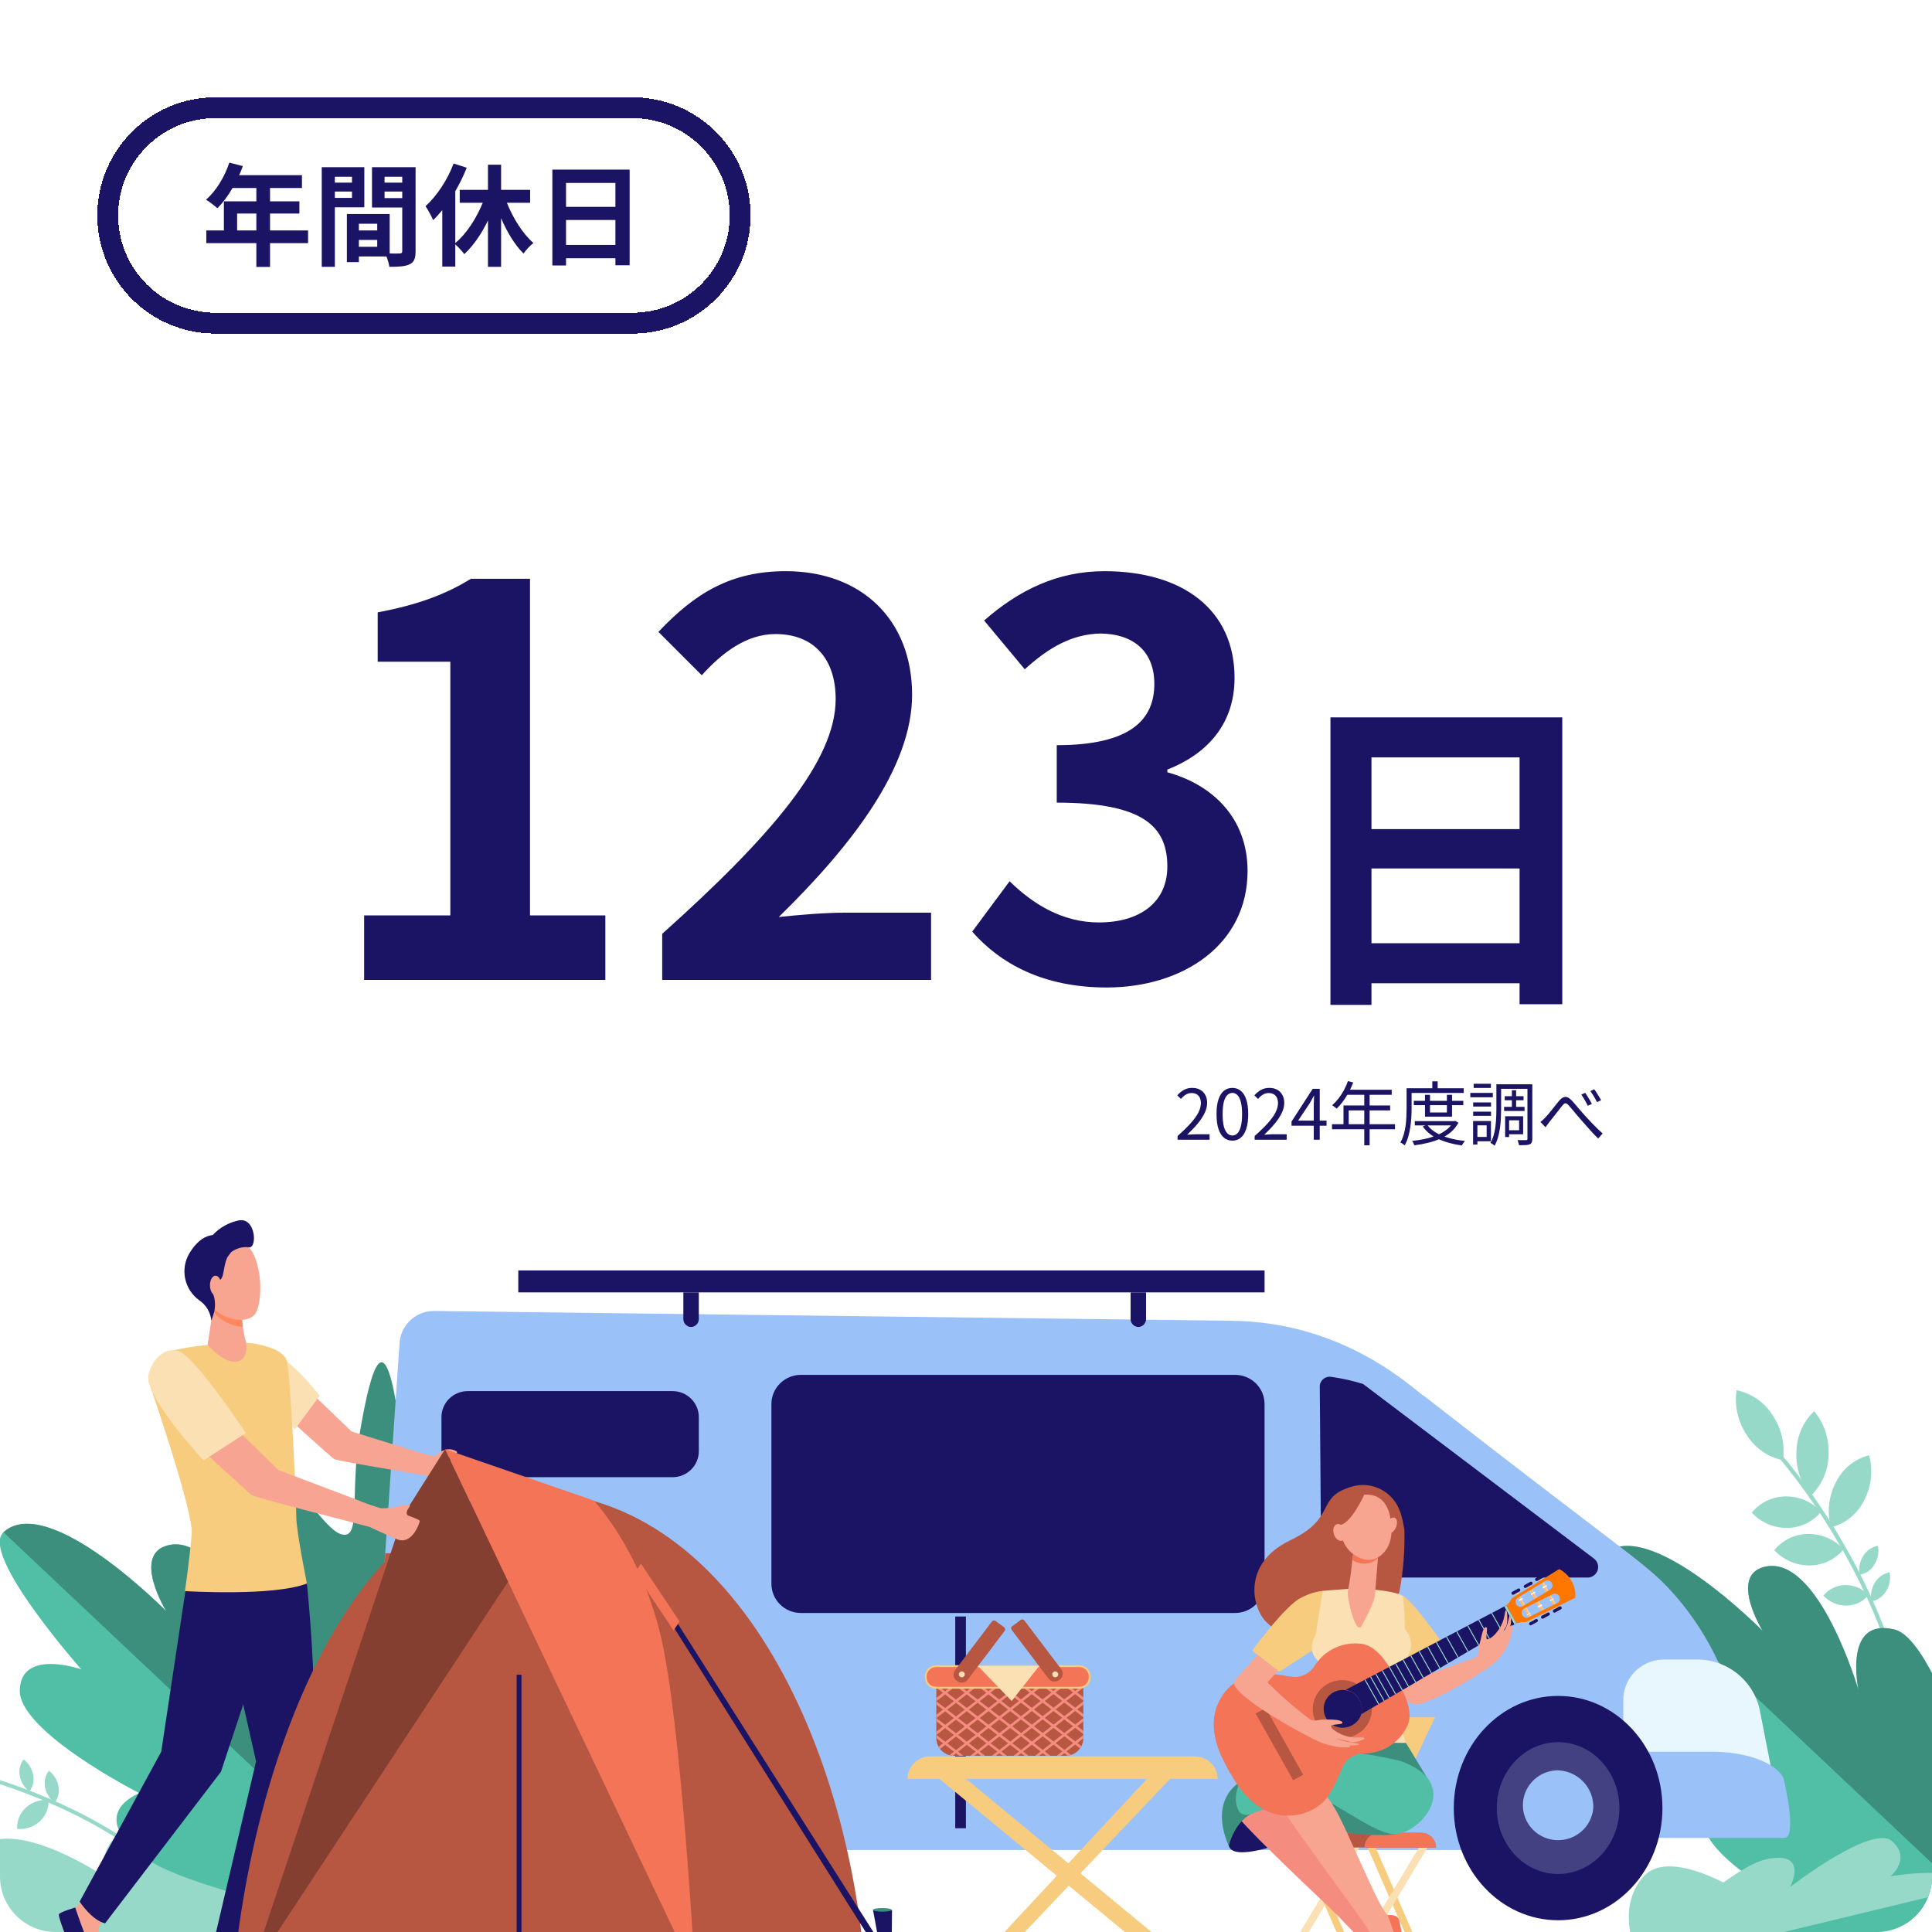 <svg width="278" height="278" viewBox="0 0 278 278" fill="none" xmlns="http://www.w3.org/2000/svg">
<g clip-path="url(#clip0_2039_1412)">
<path d="M0 8C0 3.582 3.582 0 8 0H270C274.418 0 278 3.582 278 8V270C278 274.418 274.418 278 270 278H8C3.582 278 0 274.418 0 270V8Z" fill="white"/>
<g filter="url(#filter0_d_2039_1412)">
<path d="M16 30C16 22.268 22.268 16 30 16H90C97.732 16 104 22.268 104 30V30C104 37.732 97.732 44 90 44H30C22.268 44 16 37.732 16 30V30Z" fill="white" shape-rendering="crispEdges"/>
<path d="M90 14.5H30C21.44 14.5 14.5 21.44 14.5 30C14.5 38.56 21.44 45.5 30 45.5H90C98.56 45.5 105.5 38.56 105.5 30C105.5 21.44 98.56 14.5 90 14.5Z" stroke="#1B1464" stroke-width="3" shape-rendering="crispEdges"/>
<path d="M33.12 32.16H35.888V29.728H33.12V32.16ZM43.328 32.16V33.984H37.856V37.408H35.888V33.984H28.688V32.16H31.216V27.968H35.888V26.048H32.464C31.808 27.184 31.04 28.208 30.288 28.96C29.92 28.64 29.104 28 28.64 27.728C30.08 26.512 31.312 24.464 32 22.4L33.936 22.896C33.792 23.344 33.616 23.776 33.408 24.208H42.448V26.048H37.856V27.968H42.08V29.728H37.856V32.16H43.328ZM49.648 24.432H47.184V25.28H49.648V24.432ZM47.184 27.472H49.648V26.56H47.184V27.472ZM51.424 28.832H47.184V37.392H45.296V23.056H51.424V28.832ZM54.336 27.504H56.88V26.56H54.336V27.504ZM56.88 24.432H54.336V25.28H56.88V24.432ZM50.64 34.512H53.28V33.52H50.64V34.512ZM53.28 31.2H50.64V32.16H53.28V31.2ZM58.8 23.056V35.136C58.8 36.16 58.592 36.72 57.952 37.024C57.328 37.344 56.4 37.392 55.024 37.392C54.976 36.992 54.8 36.4 54.608 35.904H50.64V36.72H48.912V29.792H55.072V35.472C55.696 35.488 56.288 35.488 56.496 35.472C56.784 35.472 56.88 35.376 56.88 35.12V28.864H52.528V23.056H58.8ZM75.28 28.176H71.936C72.848 30.448 74.24 32.656 75.76 33.968C75.296 34.304 74.656 34.992 74.336 35.488C73.088 34.256 71.968 32.416 71.104 30.4V37.392H69.216V30.72C68.288 32.656 67.104 34.368 65.808 35.568C65.504 35.152 64.944 34.544 64.512 34.16V37.36H62.64V29.232C62.208 29.76 61.776 30.256 61.328 30.672C61.136 30.208 60.56 29.136 60.224 28.672C61.84 27.216 63.376 24.912 64.272 22.528L66.16 23.136C65.712 24.256 65.152 25.424 64.512 26.512V33.968C66.096 32.672 67.536 30.448 68.464 28.176H65.152V26.32H69.216V22.704H71.104V26.32H75.28V28.176ZM80.448 34.24H87.552V30.656H80.448V34.24ZM87.552 25.328H80.448V28.768H87.552V25.328ZM78.48 23.408H89.6V37.168H87.552V36.16H80.448V37.2H78.48V23.408Z" fill="#1B1464"/>
</g>
<g clip-path="url(#clip1_2039_1412)">
<rect width="278" height="218" transform="translate(0 60)" fill="white"/>
<path d="M52.396 141V131.718H64.798V95.214H54.346V88.116C60.118 87.024 64.096 85.542 67.762 83.28H76.264V131.718H87.106V141H52.396ZM95.286 141V134.37C110.964 120.33 120.246 109.488 120.246 100.596C120.246 94.746 117.048 91.236 111.588 91.236C107.376 91.236 103.866 93.966 100.98 97.164L94.74 90.924C100.044 85.308 105.192 82.188 113.07 82.188C123.99 82.188 131.244 89.208 131.244 99.972C131.244 110.424 122.586 121.656 112.056 131.952C114.942 131.64 118.764 131.328 121.416 131.328H133.974V141H95.286ZM159.235 142.092C150.109 142.092 143.947 138.66 139.891 134.058L145.273 126.804C148.705 130.158 152.917 132.732 158.143 132.732C163.993 132.732 167.971 129.846 167.971 124.698C167.971 119.004 164.617 115.494 152.059 115.494V107.226C162.667 107.226 166.099 103.56 166.099 98.412C166.099 93.888 163.291 91.236 158.377 91.158C154.243 91.236 150.889 93.186 147.457 96.306L141.607 89.286C146.599 84.918 152.137 82.188 158.923 82.188C170.077 82.188 177.643 87.648 177.643 97.554C177.643 103.794 174.133 108.318 167.971 110.736V111.126C174.523 112.92 179.515 117.756 179.515 125.322C179.515 135.93 170.233 142.092 159.235 142.092Z" fill="#1B1464"/>
<path d="M197.344 135.72H218.656V124.968H197.344V135.72ZM218.656 108.984H197.344V119.304H218.656V108.984ZM191.44 103.224H224.8V144.504H218.656V141.48H197.344V144.6H191.44V103.224Z" fill="#1B1464"/>
<path d="M169.44 164V163.46C170.207 162.787 170.837 162.173 171.33 161.62C171.83 161.067 172.2 160.553 172.44 160.08C172.68 159.6 172.8 159.15 172.8 158.73C172.8 158.45 172.75 158.2 172.65 157.98C172.557 157.76 172.41 157.59 172.21 157.47C172.01 157.343 171.757 157.28 171.45 157.28C171.15 157.28 170.87 157.36 170.61 157.52C170.357 157.68 170.13 157.883 169.93 158.13L169.4 157.61C169.693 157.283 170.01 157.023 170.35 156.83C170.69 156.637 171.093 156.54 171.56 156.54C172 156.54 172.377 156.63 172.69 156.81C173.01 156.983 173.257 157.233 173.43 157.56C173.61 157.88 173.7 158.257 173.7 158.69C173.7 159.177 173.577 159.67 173.33 160.17C173.09 160.67 172.753 161.18 172.32 161.7C171.893 162.213 171.393 162.74 170.82 163.28C171.013 163.267 171.213 163.253 171.42 163.24C171.633 163.22 171.833 163.21 172.02 163.21H174.05V164H169.44ZM177.327 164.13C176.867 164.13 176.464 163.99 176.117 163.71C175.777 163.43 175.514 163.007 175.327 162.44C175.14 161.873 175.047 161.163 175.047 160.31C175.047 159.457 175.14 158.753 175.327 158.2C175.514 157.64 175.777 157.223 176.117 156.95C176.464 156.677 176.867 156.54 177.327 156.54C177.794 156.54 178.197 156.68 178.537 156.96C178.877 157.233 179.14 157.647 179.327 158.2C179.514 158.753 179.607 159.457 179.607 160.31C179.607 161.163 179.514 161.873 179.327 162.44C179.14 163.007 178.877 163.43 178.537 163.71C178.197 163.99 177.794 164.13 177.327 164.13ZM177.327 163.39C177.607 163.39 177.85 163.283 178.057 163.07C178.27 162.857 178.434 162.523 178.547 162.07C178.667 161.61 178.727 161.023 178.727 160.31C178.727 159.597 178.667 159.017 178.547 158.57C178.434 158.117 178.27 157.787 178.057 157.58C177.85 157.367 177.607 157.26 177.327 157.26C177.054 157.26 176.81 157.367 176.597 157.58C176.384 157.787 176.217 158.117 176.097 158.57C175.984 159.017 175.927 159.597 175.927 160.31C175.927 161.023 175.984 161.61 176.097 162.07C176.217 162.523 176.384 162.857 176.597 163.07C176.81 163.283 177.054 163.39 177.327 163.39ZM180.534 164V163.46C181.3 162.787 181.93 162.173 182.424 161.62C182.924 161.067 183.294 160.553 183.534 160.08C183.774 159.6 183.894 159.15 183.894 158.73C183.894 158.45 183.844 158.2 183.744 157.98C183.65 157.76 183.504 157.59 183.304 157.47C183.104 157.343 182.85 157.28 182.544 157.28C182.244 157.28 181.964 157.36 181.704 157.52C181.45 157.68 181.224 157.883 181.024 158.13L180.494 157.61C180.787 157.283 181.104 157.023 181.444 156.83C181.784 156.637 182.187 156.54 182.654 156.54C183.094 156.54 183.47 156.63 183.784 156.81C184.104 156.983 184.35 157.233 184.524 157.56C184.704 157.88 184.794 158.257 184.794 158.69C184.794 159.177 184.67 159.67 184.424 160.17C184.184 160.67 183.847 161.18 183.414 161.7C182.987 162.213 182.487 162.74 181.914 163.28C182.107 163.267 182.307 163.253 182.514 163.24C182.727 163.22 182.927 163.21 183.114 163.21H185.144V164H180.534ZM189.041 164V159C189.041 158.82 189.047 158.6 189.061 158.34C189.074 158.08 189.084 157.857 189.091 157.67H189.051C188.957 157.843 188.861 158.023 188.761 158.21C188.667 158.39 188.567 158.57 188.461 158.75L186.791 161.25H190.881V161.98H185.841V161.38L188.891 156.67H189.901V164H189.041ZM193.958 155.56L194.718 155.76C194.531 156.247 194.311 156.723 194.058 157.19C193.811 157.65 193.541 158.08 193.248 158.48C192.954 158.873 192.651 159.22 192.338 159.52C192.291 159.48 192.228 159.43 192.148 159.37C192.074 159.303 191.994 159.24 191.908 159.18C191.828 159.12 191.754 159.073 191.688 159.04C192.008 158.76 192.308 158.44 192.588 158.08C192.874 157.713 193.134 157.317 193.368 156.89C193.601 156.457 193.798 156.013 193.958 155.56ZM193.808 156.81H200.258V157.53H193.438L193.808 156.81ZM193.318 159.07H200.028V159.78H194.068V162.14H193.318V159.07ZM191.668 161.77H200.728V162.49H191.668V161.77ZM196.308 157.19H197.078V164.8H196.308V157.19ZM203.438 158.4H210.558V159.02H203.438V158.4ZM203.578 161.32H209.308V161.94H203.578V161.32ZM205.048 157.53H205.768V160.08H208.198V157.53H208.938V160.68H205.048V157.53ZM209.108 161.32H209.258L209.388 161.29L209.858 161.54C209.584 162.06 209.228 162.51 208.788 162.89C208.348 163.263 207.848 163.577 207.288 163.83C206.728 164.083 206.128 164.287 205.488 164.44C204.848 164.6 204.188 164.72 203.508 164.8C203.488 164.713 203.444 164.607 203.378 164.48C203.318 164.353 203.254 164.25 203.188 164.17C203.821 164.103 204.441 164.007 205.048 163.88C205.654 163.747 206.221 163.57 206.748 163.35C207.281 163.13 207.751 162.863 208.158 162.55C208.564 162.237 208.881 161.863 209.108 161.43V161.32ZM205.358 161.84C205.678 162.287 206.108 162.67 206.648 162.99C207.194 163.31 207.821 163.567 208.528 163.76C209.234 163.953 209.991 164.09 210.798 164.17C210.751 164.223 210.698 164.29 210.638 164.37C210.584 164.45 210.531 164.527 210.478 164.6C210.431 164.68 210.391 164.753 210.358 164.82C209.538 164.713 208.768 164.543 208.048 164.31C207.328 164.083 206.681 163.787 206.108 163.42C205.541 163.047 205.078 162.603 204.718 162.09L205.358 161.84ZM206.098 155.6H206.868V156.97H206.098V155.6ZM202.768 156.59H210.618V157.27H202.768V156.59ZM202.398 156.59H203.118V159.48C203.118 159.867 203.104 160.29 203.078 160.75C203.058 161.21 203.011 161.68 202.938 162.16C202.871 162.64 202.771 163.107 202.638 163.56C202.511 164.013 202.338 164.43 202.118 164.81C202.078 164.77 202.018 164.72 201.938 164.66C201.864 164.607 201.788 164.553 201.708 164.5C201.634 164.453 201.564 164.42 201.498 164.4C201.704 164.04 201.868 163.653 201.988 163.24C202.108 162.82 202.198 162.39 202.258 161.95C202.318 161.51 202.354 161.08 202.368 160.66C202.388 160.233 202.398 159.84 202.398 159.48V156.59ZM216.518 157.73H219.228V158.32H216.518V157.73ZM216.428 159.27H219.368V159.86H216.428V159.27ZM217.548 156.87H218.158V159.62H217.548V156.87ZM215.698 156.02H220.068V156.67H215.698V156.02ZM216.888 160.62H219.168V163.21H216.888V162.63H218.588V161.2H216.888V160.62ZM216.578 160.62H217.148V163.61H216.578V160.62ZM219.788 156.02H220.488V163.85C220.488 164.07 220.461 164.243 220.408 164.37C220.354 164.497 220.254 164.593 220.108 164.66C219.974 164.72 219.781 164.757 219.528 164.77C219.274 164.783 218.961 164.79 218.588 164.79C218.574 164.73 218.554 164.653 218.528 164.56C218.508 164.473 218.481 164.383 218.448 164.29C218.421 164.197 218.391 164.117 218.358 164.05C218.631 164.057 218.884 164.06 219.118 164.06C219.351 164.06 219.508 164.06 219.588 164.06C219.668 164.053 219.721 164.037 219.748 164.01C219.774 163.983 219.788 163.93 219.788 163.85V156.02ZM215.318 156.02H215.998V159.61C215.998 160.003 215.988 160.427 215.968 160.88C215.948 161.333 215.904 161.797 215.838 162.27C215.778 162.737 215.684 163.193 215.558 163.64C215.431 164.087 215.264 164.493 215.058 164.86C215.018 164.82 214.961 164.77 214.888 164.71C214.814 164.657 214.738 164.607 214.658 164.56C214.584 164.513 214.521 164.477 214.468 164.45C214.734 163.983 214.924 163.47 215.038 162.91C215.158 162.35 215.234 161.783 215.268 161.21C215.301 160.63 215.318 160.097 215.318 159.61V156.02ZM211.978 158.63H214.548V159.22H211.978V158.63ZM212.048 155.95H214.528V156.55H212.048V155.95ZM211.978 159.96H214.548V160.56H211.978V159.96ZM211.568 157.26H214.808V157.89H211.568V157.26ZM212.328 161.31H214.538V164.22H212.328V163.6H213.918V161.93H212.328V161.31ZM211.968 161.31H212.588V164.69H211.968V161.31ZM221.658 161.44C221.784 161.347 221.901 161.25 222.008 161.15C222.121 161.043 222.244 160.92 222.378 160.78C222.511 160.647 222.658 160.483 222.818 160.29C222.984 160.09 223.154 159.88 223.328 159.66C223.508 159.433 223.684 159.21 223.858 158.99C224.031 158.77 224.191 158.573 224.338 158.4C224.631 158.053 224.914 157.867 225.188 157.84C225.468 157.807 225.774 157.957 226.108 158.29C226.308 158.497 226.521 158.737 226.748 159.01C226.974 159.277 227.204 159.547 227.438 159.82C227.678 160.093 227.901 160.347 228.108 160.58C228.261 160.747 228.434 160.933 228.628 161.14C228.821 161.347 229.028 161.563 229.248 161.79C229.468 162.01 229.691 162.233 229.918 162.46C230.151 162.687 230.381 162.9 230.608 163.1L229.968 163.82C229.714 163.58 229.451 163.313 229.178 163.02C228.904 162.72 228.634 162.42 228.368 162.12C228.101 161.82 227.854 161.54 227.628 161.28C227.408 161.033 227.181 160.773 226.948 160.5C226.721 160.22 226.501 159.957 226.288 159.71C226.081 159.457 225.901 159.247 225.748 159.08C225.608 158.92 225.484 158.82 225.378 158.78C225.278 158.74 225.181 158.75 225.088 158.81C225.001 158.863 224.901 158.963 224.788 159.11C224.668 159.257 224.531 159.43 224.378 159.63C224.224 159.823 224.064 160.027 223.898 160.24C223.731 160.453 223.568 160.663 223.408 160.87C223.248 161.07 223.104 161.247 222.978 161.4C222.878 161.533 222.774 161.673 222.668 161.82C222.561 161.967 222.468 162.093 222.388 162.2L221.658 161.44ZM228.108 157.25C228.194 157.37 228.294 157.527 228.408 157.72C228.528 157.907 228.648 158.103 228.768 158.31C228.888 158.51 228.984 158.69 229.058 158.85L228.468 159.11C228.388 158.937 228.294 158.753 228.188 158.56C228.088 158.367 227.981 158.18 227.868 158C227.754 157.813 227.644 157.647 227.538 157.5L228.108 157.25ZM229.398 156.74C229.491 156.853 229.598 157.007 229.718 157.2C229.838 157.387 229.958 157.58 230.078 157.78C230.204 157.973 230.304 158.15 230.378 158.31L229.808 158.59C229.714 158.41 229.614 158.227 229.508 158.04C229.401 157.853 229.291 157.67 229.178 157.49C229.064 157.31 228.951 157.147 228.838 157L229.398 156.74Z" fill="#1B1464"/>
<path d="M254.796 267.267C253.67 267.707 252.745 268.539 252.195 269.607C251.644 270.675 251.506 271.906 251.807 273.067C251.807 273.067 240.703 265.543 236.558 269.935C232.413 274.326 234.589 282.935 239.456 284.334C244.322 285.734 285.152 284.527 285.152 284.527L290.897 280.258C290.897 280.258 258.475 265.769 254.793 267.267" fill="#96D9C9"/>
<path d="M275.206 258.02L274.622 257.985C275.463 244.125 269.787 231.092 264.877 222.596C261.751 217.14 258.07 212.015 253.892 207.301L254.319 206.906C258.525 211.649 262.23 216.805 265.377 222.295C270.33 230.865 276.054 244.016 275.199 258.02" fill="#96D9C9"/>
<path d="M251.355 206.507C251.929 207.426 252.686 208.22 253.579 208.84C254.473 209.46 255.484 209.894 256.551 210.115C256.875 207.851 256.348 205.548 255.069 203.644C254.495 202.725 253.738 201.931 252.845 201.311C251.952 200.691 250.941 200.257 249.873 200.036C249.55 202.3 250.077 204.603 251.355 206.507Z" fill="#96D9C9"/>
<path d="M258.49 208.92C258.377 211.201 259.116 213.443 260.567 215.218C262.168 213.67 263.086 211.558 263.12 209.342C263.234 207.061 262.494 204.818 261.043 203.044C259.441 204.591 258.523 206.703 258.489 208.92" fill="#96D9C9"/>
<path d="M264.188 213.25C263.128 215.258 262.866 217.587 263.455 219.776C264.483 219.512 265.44 219.03 266.263 218.365C267.085 217.701 267.753 216.867 268.221 215.923C269.281 213.915 269.543 211.586 268.954 209.397C267.926 209.661 266.969 210.143 266.146 210.808C265.324 211.473 264.656 212.306 264.188 213.25Z" fill="#96D9C9"/>
<path d="M268.102 223.894C267.594 224.702 267.411 225.67 267.588 226.606C268.027 226.527 268.444 226.355 268.809 226.102C269.175 225.849 269.482 225.521 269.707 225.139C270.215 224.331 270.398 223.364 270.222 222.428C269.783 222.506 269.366 222.678 269 222.931C268.635 223.184 268.327 223.513 268.102 223.894Z" fill="#96D9C9"/>
<path d="M269.79 227.714C269.283 228.523 269.1 229.49 269.276 230.426C269.715 230.347 270.132 230.175 270.497 229.922C270.863 229.669 271.17 229.341 271.396 228.96C271.903 228.151 272.086 227.184 271.909 226.248C271.47 226.327 271.054 226.499 270.688 226.752C270.322 227.005 270.016 227.333 269.79 227.714Z" fill="#96D9C9"/>
<path d="M256.949 215.32C256.012 215.327 255.088 215.54 254.244 215.943C253.4 216.347 252.658 216.931 252.069 217.653C252.715 218.355 253.503 218.913 254.381 219.293C255.259 219.672 256.208 219.864 257.166 219.855C258.103 219.848 259.027 219.635 259.871 219.232C260.714 218.828 261.457 218.244 262.046 217.522C261.4 216.82 260.612 216.262 259.734 215.882C258.856 215.503 257.907 215.312 256.949 215.32Z" fill="#96D9C9"/>
<path d="M260.186 220.721C259.249 220.728 258.326 220.941 257.482 221.344C256.638 221.747 255.895 222.332 255.307 223.054C255.952 223.756 256.74 224.314 257.618 224.694C258.497 225.073 259.446 225.265 260.404 225.256C261.34 225.249 262.264 225.037 263.107 224.635C263.951 224.232 264.694 223.65 265.283 222.928C264.638 222.227 263.85 221.668 262.972 221.289C262.093 220.909 261.144 220.718 260.186 220.726" fill="#96D9C9"/>
<path d="M265.543 228.081C264.934 228.086 264.333 228.224 263.784 228.487C263.234 228.749 262.751 229.129 262.368 229.6C262.788 230.056 263.301 230.42 263.873 230.666C264.444 230.913 265.062 231.038 265.685 231.032C266.295 231.028 266.896 230.889 267.445 230.627C267.994 230.364 268.478 229.984 268.861 229.514C268.44 229.058 267.928 228.694 267.356 228.447C266.785 228.201 266.167 228.076 265.543 228.081Z" fill="#96D9C9"/>
<path d="M290.998 280.249C290.998 280.249 257.279 274.662 249.944 268.741C242.609 262.821 245.851 260.517 245.851 260.517C245.851 260.517 232.932 251.547 233.126 245.696C233.32 239.844 241.737 242.82 241.737 242.82C241.737 242.82 227.464 226.692 230.847 223.631C237.141 217.926 253.64 234.691 253.64 234.691C253.64 234.691 248.741 226.718 253.901 225.457C261.682 223.552 267.425 243.212 267.425 243.212C267.425 243.212 265.966 235.449 271.332 236.484C280.959 238.34 291 280.251 291 280.251" fill="#50BFA5"/>
<path d="M272.59 234.458C265.1 232.659 267.423 243.211 267.423 243.211C267.423 243.211 261.68 223.552 253.898 225.455C248.738 226.718 253.638 234.689 253.638 234.689C253.638 234.689 237.138 217.925 230.844 223.629L290.885 280.258C289.817 274.85 280.073 236.252 272.59 234.458Z" fill="#3C8F7C"/>
<path d="M55.569 251.237C55.569 251.237 76.571 215.137 69.899 210.55C63.813 206.368 61.447 217.08 58.435 219.845C55.423 222.611 58.764 212.365 57.024 202.052C55.283 191.739 53.573 195.788 51.855 205.677C50.194 215.239 52.184 221.864 48.93 220.712C45.675 219.559 37.113 204.109 32.197 206.236C26.17 208.844 44.485 227.953 41.47 227.23C38.455 226.506 32.868 214.759 30.334 218.39C27.801 222.021 40.05 233.365 38.555 234.656C36.124 236.747 25.452 221.546 22.22 224.549C18.92 227.617 38.235 239.525 35.773 242.005C34.359 243.432 18.015 229.193 15.818 230.982C10.807 235.062 49.029 265.26 49.029 265.26L55.569 251.237Z" fill="#3C8F7C"/>
<path d="M18.63 263.009C17.271 263.54 16.154 264.544 15.49 265.833C14.825 267.123 14.659 268.608 15.022 270.011C15.022 270.011 1.627 260.927 -3.391 266.228C-8.409 271.53 -5.768 281.923 0.107 283.613C5.983 285.302 55.277 283.846 55.277 283.846L62.217 278.691C62.217 278.691 23.076 261.202 18.63 263.009Z" fill="#96D9C9"/>
<path d="M29.728 275.068L29.294 275.412C21.002 265.136 8.65 259.542 -0.251 256.653C-5.949 254.783 -11.824 253.495 -17.786 252.81L-17.738 252.262C-11.738 252.95 -5.825 254.244 -0.091 256.125C8.887 259.034 21.348 264.682 29.729 275.062" fill="#96D9C9"/>
<path d="M2.848 255.535C3.009 256.423 3.501 257.219 4.225 257.766C4.484 257.434 4.666 257.051 4.762 256.643C4.857 256.234 4.862 255.811 4.776 255.4C4.615 254.512 4.124 253.716 3.399 253.169C3.141 253.501 2.958 253.884 2.863 254.292C2.768 254.7 2.763 255.124 2.848 255.535Z" fill="#96D9C9"/>
<path d="M6.486 257.16C6.647 258.048 7.138 258.844 7.863 259.391C8.121 259.059 8.304 258.676 8.399 258.268C8.494 257.859 8.499 257.436 8.414 257.025C8.253 256.137 7.761 255.341 7.037 254.794C6.778 255.126 6.596 255.509 6.501 255.917C6.405 256.325 6.4 256.749 6.486 257.16Z" fill="#96D9C9"/>
<path d="M3.732 260.092C3.306 260.479 2.972 260.955 2.754 261.486C2.536 262.017 2.44 262.588 2.472 263.16C3.061 263.217 3.654 263.15 4.215 262.964C4.775 262.778 5.29 262.477 5.725 262.08C6.151 261.693 6.484 261.217 6.702 260.686C6.92 260.156 7.017 259.584 6.984 259.012C6.396 258.956 5.802 259.023 5.242 259.209C4.682 259.395 4.167 259.696 3.732 260.092Z" fill="#96D9C9"/>
<path d="M62.334 278.683C62.334 278.683 27.672 272.939 20.133 266.856C12.594 260.773 20.056 258.026 20.056 258.026C20.056 258.026 2.643 249.18 2.845 243.166C3.047 237.151 11.697 240.209 11.697 240.209C11.697 240.209 -2.975 223.631 0.498 220.483C6.968 214.619 23.929 231.852 23.929 231.852C23.929 231.852 18.893 223.657 24.197 222.36C32.196 220.404 38.099 240.612 38.099 240.612C38.099 240.612 36.605 232.632 42.115 233.695C52.011 235.599 62.335 278.686 62.335 278.686" fill="#50BFA5"/>
<path d="M43.411 231.612C35.75 229.616 38.099 240.604 38.099 240.604C38.099 240.604 32.195 220.397 24.196 222.352C18.892 223.649 23.928 231.845 23.928 231.845C23.928 231.845 6.967 214.611 0.497 220.476L62.216 278.687C61.118 273.127 50.188 233.371 43.411 231.608" fill="#3C8F7C"/>
<path d="M239.513 264.301C241.68 254.014 233.987 244.359 224.109 245.201C215.06 245.978 209.064 255.531 211.104 264.301H109.462C111.52 255.463 105.43 245.972 96.451 245.201C86.579 244.355 78.88 254.013 81.049 264.301H52.649C54.389 238.767 55.695 219.612 57.482 193.417C57.52 192.159 58.042 190.963 58.942 190.074C59.842 189.185 61.051 188.672 62.321 188.639L67.742 188.705C86.585 188.939 64.689 188.669 177.294 190.05C193.843 190.254 203.559 200.123 205.064 200.989C235.54 224.74 237.02 224.957 241.151 229.703C247.074 236.579 250.521 245.21 250.951 254.24L251.484 264.305L239.513 264.301Z" fill="#9BC1F9"/>
<path d="M92.439 264.299H50.209C49.811 264.299 49.429 264.142 49.148 263.863C48.867 263.585 48.709 263.207 48.709 262.812V248.487C48.709 248.093 48.867 247.715 49.148 247.436C49.429 247.158 49.811 247.001 50.209 247.001H92.439C92.837 247.001 93.219 247.158 93.5 247.436C93.781 247.715 93.94 248.093 93.94 248.487V262.811C93.94 263.205 93.781 263.584 93.5 263.862C93.219 264.141 92.837 264.299 92.439 264.299Z" fill="#1B1464"/>
<path d="M59.338 223.501H55.44L55.013 229.697H59.338V223.501Z" fill="#B75742"/>
<path d="M54.747 233.614L53.834 247.001H59.335V233.614H54.747Z" fill="#B75742"/>
<path d="M109.494 266.203C109.89 263.573 109.933 260.902 109.621 258.261H210.943C210.636 260.903 210.681 263.573 211.076 266.203H109.494Z" fill="#9BC1F9"/>
<path d="M195.028 245.369C194.693 245.354 194.377 245.209 194.149 244.964C193.922 244.72 193.802 244.396 193.815 244.063V233.402C193.801 233.236 193.823 233.069 193.878 232.912C193.933 232.755 194.02 232.61 194.135 232.488C194.249 232.366 194.387 232.268 194.541 232.202C194.695 232.135 194.861 232.1 195.029 232.1C195.197 232.1 195.363 232.135 195.517 232.202C195.671 232.268 195.809 232.366 195.923 232.488C196.038 232.61 196.125 232.755 196.18 232.912C196.235 233.069 196.257 233.236 196.244 233.402V244.064C196.257 244.397 196.136 244.721 195.909 244.965C195.681 245.21 195.365 245.355 195.03 245.37" fill="#1B1464"/>
<path d="M253.395 263.594H233.582V244.828C233.522 243.29 234.08 241.792 235.132 240.66C236.185 239.528 237.647 238.856 239.198 238.79H244.473C246.618 238.858 248.672 239.664 250.283 241.069C251.894 242.475 252.96 244.392 253.3 246.492C256.97 265.241 255.703 258.775 255.978 260.174C256.071 260.57 256.076 260.982 255.991 261.381C255.907 261.78 255.735 262.155 255.489 262.481C255.242 262.807 254.927 263.076 254.564 263.268C254.202 263.46 253.801 263.571 253.391 263.594" fill="#E8F7FE"/>
<path d="M256.758 264.461H233.632V252.059H246.345C251.323 252.059 255.62 253.665 256.647 255.909C256.647 255.909 258.715 264.461 256.753 264.461" fill="#9BC1F9"/>
<path d="M239.212 260.17C239.212 269.084 232.485 276.31 224.199 276.31C215.913 276.31 209.187 269.084 209.187 260.17C209.187 251.255 215.913 244.029 224.199 244.029C232.485 244.029 239.212 251.256 239.212 260.17Z" fill="#1B1464"/>
<path opacity="0.2" d="M233.021 260.17C233.021 265.408 229.07 269.653 224.2 269.653C219.329 269.653 215.378 265.407 215.378 260.17C215.378 254.933 219.329 250.686 224.2 250.686C229.07 250.686 233.021 254.932 233.021 260.17Z" fill="#E8F7FE"/>
<path d="M229.259 260.17C229.179 261.143 228.814 262.072 228.209 262.844C227.605 263.615 226.786 264.195 225.854 264.513C224.922 264.831 223.917 264.873 222.962 264.634C222.006 264.395 221.141 263.885 220.473 263.167C219.805 262.448 219.363 261.553 219.2 260.59C219.038 259.626 219.162 258.637 219.558 257.742C219.953 256.848 220.603 256.087 221.429 255.553C222.254 255.018 223.218 254.734 224.204 254.734C225.601 254.793 226.917 255.398 227.865 256.417C228.812 257.436 229.314 258.785 229.259 260.17Z" fill="#9BC1F9"/>
<path d="M112.212 260.17C112.212 269.084 105.485 276.31 97.199 276.31C88.913 276.31 82.186 269.084 82.186 260.17C82.186 251.255 88.913 244.029 97.199 244.029C105.485 244.029 112.212 251.256 112.212 260.17Z" fill="#1B1464"/>
<path d="M106.021 260.17C106.021 265.408 102.07 269.653 97.2 269.653C92.329 269.653 88.378 265.407 88.378 260.17C88.378 254.933 92.329 250.686 97.2 250.686C102.07 250.686 106.021 254.932 106.021 260.17Z" fill="#1B1464"/>
<path d="M102.259 260.17C102.179 261.143 101.814 262.072 101.209 262.844C100.605 263.615 99.786 264.195 98.854 264.513C97.922 264.831 96.917 264.873 95.962 264.634C95.006 264.395 94.141 263.885 93.473 263.167C92.805 262.448 92.363 261.553 92.2 260.59C92.038 259.626 92.162 258.637 92.558 257.742C92.953 256.848 93.603 256.087 94.428 255.553C95.254 255.018 96.218 254.734 97.204 254.734C98.601 254.793 99.917 255.398 100.865 256.417C101.812 257.436 102.314 258.785 102.259 260.17Z" fill="#9BC1F9"/>
<path d="M181.962 182.802H74.579V185.964H181.962V182.802Z" fill="#1B1464"/>
<path d="M99.441 190.95C99.134 190.937 98.844 190.804 98.635 190.58C98.426 190.355 98.316 190.058 98.328 189.753V185.965H100.554V189.753C100.566 190.058 100.456 190.356 100.247 190.58C100.038 190.804 99.748 190.937 99.44 190.95" fill="#1B1464"/>
<path d="M163.798 190.95C163.49 190.937 163.2 190.804 162.991 190.58C162.783 190.355 162.672 190.058 162.684 189.753V185.965H164.91V189.753C164.922 190.058 164.812 190.356 164.603 190.58C164.394 190.804 164.104 190.937 163.796 190.95" fill="#1B1464"/>
<path d="M96.777 212.557H67.298C66.802 212.557 66.311 212.46 65.853 212.272C65.395 212.084 64.978 211.808 64.628 211.46C64.277 211.113 63.999 210.7 63.809 210.246C63.619 209.792 63.522 209.305 63.522 208.814V203.913C63.522 202.921 63.92 201.969 64.628 201.267C65.337 200.566 66.297 200.171 67.298 200.171H96.777C97.778 200.171 98.739 200.565 99.447 201.267C100.156 201.969 100.554 202.921 100.554 203.913V208.814C100.554 209.305 100.457 209.792 100.267 210.246C100.077 210.7 99.799 211.113 99.448 211.461C99.097 211.808 98.681 212.084 98.222 212.272C97.764 212.46 97.273 212.557 96.777 212.557Z" fill="#1B1464"/>
<path d="M177.714 232.097H115.246C114.688 232.097 114.136 231.988 113.621 231.776C113.106 231.565 112.637 231.255 112.243 230.864C111.849 230.473 111.536 230.009 111.322 229.499C111.109 228.988 110.999 228.441 110.999 227.888V202.039C110.999 201.486 111.109 200.939 111.322 200.428C111.536 199.918 111.849 199.454 112.243 199.063C112.637 198.672 113.106 198.362 113.621 198.15C114.136 197.939 114.688 197.83 115.246 197.83H177.714C178.84 197.83 179.92 198.274 180.717 199.063C181.513 199.852 181.961 200.923 181.961 202.039V227.888C181.961 229.004 181.513 230.075 180.717 230.864C179.92 231.653 178.84 232.097 177.714 232.097Z" fill="#1B1464"/>
<path d="M138.987 232.598H137.45V263.07H138.987V232.598Z" fill="#1B1464"/>
<path d="M191.827 222.759H190.291V261.198H191.827V222.759Z" fill="#1B1464"/>
<path d="M189.906 199.606L190.11 225.511C190.098 225.891 190.238 226.261 190.499 226.539C190.761 226.818 191.123 226.983 191.506 226.999H228.555C228.864 226.973 229.158 226.855 229.398 226.66C229.638 226.465 229.813 226.203 229.9 225.907C229.987 225.612 229.982 225.298 229.885 225.005C229.789 224.713 229.605 224.457 229.359 224.27L196.133 199.141C194.628 198.676 193.087 198.332 191.527 198.111C191.317 198.084 191.103 198.103 190.902 198.166C190.7 198.23 190.515 198.337 190.36 198.48C190.205 198.623 190.084 198.798 190.005 198.993C189.926 199.187 189.891 199.397 189.904 199.606" fill="#1B1464"/>
<path d="M204.796 284.176L196.662 265.569L197.639 265.146L205.91 284.173L204.796 284.176Z" fill="#F7CC7F"/>
<path d="M184.619 284.175H183.375L194.835 265.088L195.75 265.628L184.619 284.175Z" fill="#FAE0B2"/>
<path d="M195.012 284.176L186.878 265.569L187.855 265.146L196.076 284.173L195.012 284.176Z" fill="#F7CC7F"/>
<path d="M202.012 256.597H190.375L194.696 247.101H206.496L202.012 256.597Z" fill="#F7CC7F"/>
<path d="M194.403 284.175H193.165L204.625 265.088L205.54 265.628L194.403 284.175Z" fill="#FAE0B2"/>
<path d="M206.618 265.839H185.036C185.038 265.28 185.263 264.744 185.662 264.348C186.061 263.953 186.602 263.73 187.166 263.729H204.489C205.055 263.729 205.597 263.951 205.997 264.346C206.398 264.742 206.623 265.279 206.625 265.839" fill="#B75742"/>
<path d="M206.618 265.839H196.339C196.34 265.279 196.566 264.742 196.966 264.346C197.367 263.951 197.909 263.729 198.474 263.729H204.496C205.061 263.729 205.604 263.951 206.004 264.346C206.404 264.742 206.63 265.279 206.631 265.839" fill="#F47458"/>
<path d="M217.578 233.908C217.534 233.793 217.429 233.884 217.3 234.078C217.464 233.538 217.468 232.963 217.311 232.421C217.147 232.325 217.053 233.549 216.688 234.212C216.323 234.876 215.992 235.694 215.94 235.658C216.14 235.086 216.404 234.539 216.728 234.027C217.087 233.347 216.813 230.219 216.478 232.46C216.144 234.702 213.955 236.418 213.891 235.729C213.826 235.041 214.195 234 213.743 234.152C213.292 234.304 213.161 235.845 212.764 236.959C212.714 237.285 212.699 237.615 212.717 237.944C212.718 238.061 212.682 238.176 212.614 238.273C212.546 238.369 212.45 238.442 212.338 238.482L205.81 240.835L204.861 235.027L198.442 236.454C198.442 236.454 199.988 244.432 203.567 245.235C204.994 245.553 212.449 241.405 214.892 239.364C217.309 237.344 217.768 234.402 217.581 233.91" fill="#F7A491"/>
<path d="M201.906 229.659C203.401 230.368 208.442 237.685 208.442 237.685L203.771 242.033L200.76 237.685C200.76 237.685 200.061 228.786 201.907 229.659" fill="#F7CC7F"/>
<path d="M202.082 220.16C201.762 218.248 201.431 216.326 199.567 214.864C198.846 214.301 197.996 213.924 197.092 213.766C196.189 213.607 195.259 213.673 194.387 213.957C189.262 215.476 192.435 218.4 185.658 221.637C178.647 224.985 180.165 231.416 182.225 233.405C192.083 242.927 200.771 231.791 201.403 228.845C201.929 225.981 202.157 223.07 202.082 220.159" fill="#B75742"/>
<path d="M190.311 228.923C189.23 229.043 188.183 229.376 187.232 229.901C184.99 230.918 180.171 237.534 180.171 237.534L184.092 240.559L190.811 236.205C190.811 236.205 191.665 228.923 190.311 228.923Z" fill="#F7CC7F"/>
<path d="M202.31 250.789C199.999 252.006 191.1 251.808 191.1 251.808C190.88 249.517 190.122 243.69 189.605 238.763C188.958 235.333 189.605 234.043 190.309 228.924C190.309 228.889 193.896 228.641 193.896 228.641L197.624 228.732C197.624 228.732 200.868 228.991 201.895 229.661C202.201 232.963 202.255 236.284 202.056 239.594C201.843 242.39 201.522 244.647 201.537 246.495C201.516 247.962 201.775 249.419 202.3 250.79" fill="#FAE0B2"/>
<path d="M190.991 250.709L185.032 261.973C185.032 261.973 195.012 264.699 200.877 263.922L205.968 256.845L202.31 250.787L190.991 250.709Z" fill="#3C8F7C"/>
<path d="M189.929 259.854C189.929 259.854 182.811 256.492 179.127 259.431C175.442 262.37 176.515 264.567 176.826 265.611C177.421 267.607 182.752 265.955 187.087 264.379C191.422 262.804 193.47 260.717 189.929 259.858" fill="#1B1464"/>
<path d="M178.707 258.369C178.283 258.62 177.959 259.007 177.789 259.467C177.619 259.926 177.614 260.43 177.774 260.893C178.138 261.976 187.405 270.826 190.602 273.813C193.095 276.14 196.603 279.989 197.587 281.007C199.168 282.431 200.885 283.7 202.712 284.798C203.186 284.573 203.203 283.55 202.529 282.753C201.506 281.876 200.762 280.724 200.386 279.436C199.606 277.144 198.311 277.669 197.698 277.664C197.085 277.659 183.516 258.441 183.516 258.441C183.516 258.441 180.875 257.02 178.703 258.373" fill="#F48C7F"/>
<path d="M200.391 279.433C199.611 277.142 198.315 277.666 197.703 277.661C197.703 277.661 201.06 282.581 200.709 283.494C201.331 283.995 202.004 284.431 202.716 284.795C203.19 284.571 203.208 283.548 202.535 282.75C201.511 281.874 200.767 280.721 200.391 279.433Z" fill="#B75742"/>
<path d="M190.291 252.051C190.291 252.051 180.986 254.747 178.621 256.259C174.184 259.097 176.199 264.315 176.827 265.606C176.827 265.606 177.769 261.005 181.816 260.361L181.477 259.71L190.291 252.051Z" fill="#3C8F7C"/>
<path d="M201.56 253.411C201.56 253.411 185.737 249.187 179.813 254.628C179.813 254.628 177.037 257.154 178.049 260.161C178.622 261.864 180.504 260.819 180.504 260.819C180.504 260.819 188.008 258.041 190.248 258.829C192.488 259.617 198.375 264.196 200.88 263.92C204.781 263.49 210.382 256.562 201.564 253.411" fill="#50BFA5"/>
<path d="M192.859 261.68C192.112 260.186 190.264 256.748 187.907 256.039C185.551 255.33 183.609 256.487 183.521 258.437C183.47 259.58 196.432 276.616 196.856 277.659C197.969 279.425 199.358 281.004 200.973 282.337C201.96 283.018 203.501 284.665 203.855 284.493C204.21 284.322 203.997 282.755 203.065 281.777C202.133 280.8 201.733 278.187 201.504 277.194C201.276 276.202 201.434 275.545 199.729 275.55C198.906 275.55 194.591 265.141 192.862 261.68" fill="#F7A491"/>
<path d="M203.046 236.777C202.974 238.964 200.127 241.069 196.081 241.069C192.034 241.069 188.755 239.295 188.755 237.107C188.755 234.919 191.443 231.84 195.488 231.84C199.534 231.84 203.139 234.003 203.046 236.776" fill="#FAE0B2"/>
<path d="M194.775 223.207C194.775 223.207 194.697 223.763 194.575 224.528C194.45 226.003 194.244 227.471 193.958 228.925C193.708 229.539 195.073 235.497 195.927 233.945C197.545 230.999 197.801 230.039 197.865 229.283C197.929 228.528 198.133 225.97 198.267 224.261L198.393 222.663L194.775 223.207Z" fill="#F7A491"/>
<path d="M198.274 224.229C198.343 223.325 198.394 222.661 198.394 222.661L194.774 223.207C194.774 223.207 194.682 223.729 194.582 224.468C195.134 224.848 195.8 225.03 196.47 224.987C197.141 224.943 197.776 224.676 198.274 224.229Z" fill="#F47458"/>
<path d="M195.908 215.09C194.965 215.35 194.147 215.935 193.6 216.74C192.719 218.072 192.115 221.994 195.016 223.828C197.917 225.663 200.174 223.07 200.211 220.549C200.249 218.028 199.703 214.653 195.907 215.098" fill="#F7A491"/>
<path d="M200.878 219.751C200.63 220.36 200.139 220.738 199.781 220.597C199.424 220.457 199.333 219.845 199.581 219.236C199.828 218.626 200.319 218.248 200.677 218.389C201.035 218.531 201.125 219.142 200.878 219.752" fill="#F7A491"/>
<path d="M196.338 215.007C196.338 215.007 194.523 219.05 192.921 219.41C191.32 219.771 191.347 221.806 191.347 221.806C191.347 221.806 191.383 217.108 192.88 216.03C193.907 215.362 195.109 215.007 196.338 215.007Z" fill="#B75742"/>
<path d="M193.555 220.25C193.768 220.906 193.573 221.554 193.128 221.694C192.683 221.835 192.147 221.417 191.936 220.76C191.726 220.103 191.918 219.457 192.363 219.316C192.809 219.175 193.345 219.593 193.555 220.25Z" fill="#F7A491"/>
<path d="M221.774 227.08L221.423 227.273L223.905 231.686L224.256 231.492L221.774 227.08Z" fill="#FFD09F"/>
<path d="M221.626 227.161L221.423 227.273L223.905 231.686L224.108 231.574L221.626 227.161Z" fill="#FFB769"/>
<path d="M220.097 228.006L219.747 228.2L222.174 232.515L222.524 232.321L220.097 228.006Z" fill="#FFD09F"/>
<path d="M220.007 228.056L219.747 228.2L222.174 232.515L222.434 232.371L220.007 228.056Z" fill="#FFB769"/>
<path d="M218.344 228.974L217.994 229.168L220.421 233.483L220.771 233.289L218.344 228.974Z" fill="#FFD09F"/>
<path d="M218.207 229.05L217.994 229.168L220.421 233.483L220.634 233.365L218.207 229.05Z" fill="#FFB769"/>
<path d="M190.191 259.489C191.777 258.065 192.766 255.103 193.357 253.907C193.68 253.39 194.139 252.968 194.684 252.687C195.229 252.406 195.84 252.276 196.453 252.31C197.749 252.273 199.008 251.874 200.085 251.158C201.162 250.442 202.013 249.439 202.539 248.265C203.72 245.629 200.848 241.659 200.848 241.659L200.723 241.437C200.723 241.437 198.827 236.928 195.942 236.537C194.656 236.363 193.347 236.552 192.166 237.084C190.985 237.616 189.98 238.468 189.267 239.542C188.974 240.078 188.54 240.525 188.012 240.836C187.484 241.148 186.881 241.313 186.267 241.313C184.93 241.184 181.867 240.459 179.81 241.046C178.864 241.34 177.988 241.822 177.235 242.462C176.483 243.103 175.869 243.888 175.433 244.771C174.422 246.695 174.252 249.329 175.708 252.636C175.786 252.813 176.555 254.369 176.811 254.79C177.039 255.227 177.97 256.694 178.081 256.852C180.153 259.814 182.503 261.06 184.686 261.22C185.674 261.316 186.671 261.212 187.617 260.915C188.562 260.617 189.437 260.132 190.187 259.488" fill="#F47458"/>
<path d="M195.43 249.438C194.72 249.899 193.888 250.137 193.04 250.121C192.192 250.106 191.369 249.838 190.677 249.352C189.985 248.867 189.456 248.186 189.16 247.399C188.864 246.611 188.814 245.754 189.017 244.938C189.219 244.122 189.665 243.386 190.296 242.824C190.927 242.263 191.714 241.903 192.554 241.791C193.394 241.679 194.249 241.82 195.008 242.196C195.766 242.572 196.392 243.166 196.805 243.9C197.362 244.815 197.531 245.913 197.273 246.951C197.015 247.989 196.352 248.884 195.43 249.438Z" fill="#B75742"/>
<path d="M194.709 248.162C194.248 248.461 193.707 248.615 193.156 248.605C192.605 248.595 192.071 248.421 191.621 248.105C191.172 247.79 190.828 247.348 190.636 246.836C190.444 246.325 190.411 245.768 190.543 245.238C190.675 244.708 190.964 244.229 191.374 243.865C191.784 243.5 192.295 243.267 192.841 243.194C193.387 243.121 193.943 243.213 194.435 243.458C194.927 243.702 195.334 244.088 195.602 244.564C195.964 245.159 196.074 245.872 195.906 246.546C195.739 247.22 195.308 247.801 194.709 248.162Z" fill="#1B1464"/>
<path d="M224.359 225.779L217.575 229.952C217.354 230.341 217.075 230.696 216.748 231.004L218.189 233.567C218.625 233.453 219.076 233.405 219.527 233.423L226.68 229.9V229.864C226.734 229.034 226.543 228.206 226.131 227.481C225.719 226.756 225.104 226.165 224.36 225.779M218.18 230.858C218.08 230.705 218.045 230.52 218.082 230.341C218.119 230.163 218.225 230.006 218.378 229.905L222.335 227.497C222.414 227.453 222.501 227.425 222.591 227.414C222.681 227.403 222.772 227.41 222.86 227.434C222.947 227.459 223.029 227.5 223.1 227.555C223.172 227.611 223.231 227.68 223.275 227.759C223.375 227.911 223.411 228.097 223.374 228.275C223.337 228.453 223.23 228.61 223.078 228.711L219.121 231.12C219.042 231.164 218.955 231.193 218.865 231.204C218.775 231.214 218.683 231.207 218.596 231.183C218.508 231.159 218.427 231.118 218.355 231.062C218.284 231.006 218.225 230.937 218.18 230.859M224.108 230.647L219.96 232.714C219.793 232.79 219.602 232.797 219.429 232.735C219.257 232.672 219.116 232.544 219.038 232.379C218.994 232.3 218.966 232.214 218.955 232.124C218.945 232.035 218.953 231.944 218.978 231.858C219.003 231.772 219.045 231.691 219.102 231.621C219.159 231.551 219.229 231.492 219.309 231.449L223.457 229.382C223.624 229.306 223.815 229.299 223.988 229.361C224.16 229.424 224.301 229.552 224.379 229.717C224.423 229.796 224.451 229.882 224.462 229.972C224.472 230.061 224.464 230.152 224.439 230.238C224.414 230.324 224.371 230.405 224.315 230.475C224.258 230.545 224.188 230.604 224.108 230.647Z" fill="#FF7700"/>
<path d="M195.601 244.563C195.967 245.203 196.065 245.96 195.872 246.671L218.186 233.566L216.744 231.002L193.623 243.156C194.039 243.228 194.433 243.391 194.777 243.635C195.12 243.879 195.403 244.196 195.605 244.563" fill="#1B1464"/>
<path d="M182.117 245.765L180.674 246.562L186.076 256.166L187.519 255.369L182.117 245.765Z" fill="#B75742"/>
<path d="M217.517 229.354C217.488 229.302 217.481 229.241 217.497 229.183C217.514 229.126 217.552 229.077 217.605 229.048L218.428 228.593C218.48 228.565 218.542 228.557 218.6 228.574C218.658 228.59 218.706 228.628 218.735 228.68V228.685C218.765 228.737 218.772 228.799 218.755 228.856C218.739 228.913 218.7 228.961 218.648 228.99L217.825 229.445C217.799 229.459 217.77 229.469 217.741 229.472C217.711 229.476 217.681 229.473 217.652 229.465C217.624 229.457 217.597 229.443 217.574 229.425C217.55 229.407 217.531 229.384 217.516 229.358" fill="#1B1464"/>
<path d="M219.279 228.381C219.25 228.329 219.243 228.268 219.26 228.21C219.276 228.153 219.315 228.105 219.367 228.076L220.19 227.621C220.243 227.592 220.305 227.585 220.362 227.601C220.42 227.618 220.469 227.656 220.499 227.708C220.513 227.734 220.523 227.762 220.526 227.791C220.53 227.821 220.527 227.85 220.519 227.879C220.511 227.907 220.497 227.934 220.479 227.957C220.46 227.98 220.437 227.999 220.411 228.014L219.588 228.468C219.562 228.483 219.533 228.492 219.504 228.496C219.474 228.499 219.444 228.497 219.416 228.489C219.387 228.481 219.36 228.467 219.337 228.449C219.313 228.43 219.294 228.408 219.279 228.382" fill="#1B1464"/>
<path d="M220.915 227.382C220.9 227.356 220.891 227.328 220.887 227.299C220.884 227.269 220.886 227.24 220.894 227.211C220.902 227.183 220.916 227.156 220.935 227.133C220.953 227.11 220.976 227.091 221.002 227.076L221.825 226.621C221.851 226.607 221.88 226.598 221.91 226.594C221.939 226.591 221.969 226.593 221.998 226.601C222.026 226.609 222.053 226.623 222.077 226.641C222.1 226.66 222.119 226.682 222.134 226.708C222.148 226.734 222.158 226.762 222.161 226.792C222.165 226.821 222.162 226.851 222.154 226.879C222.146 226.907 222.132 226.934 222.114 226.957C222.095 226.98 222.072 227 222.046 227.014L221.223 227.469C221.171 227.498 221.109 227.505 221.051 227.489C220.993 227.472 220.944 227.434 220.915 227.382Z" fill="#1B1464"/>
<path d="M223.472 231.928C223.458 231.902 223.448 231.874 223.445 231.845C223.441 231.815 223.444 231.786 223.452 231.757C223.46 231.729 223.474 231.702 223.492 231.679C223.511 231.656 223.534 231.637 223.56 231.622L224.383 231.168C224.409 231.153 224.438 231.144 224.467 231.14C224.497 231.137 224.527 231.139 224.555 231.147C224.584 231.155 224.611 231.169 224.634 231.187C224.658 231.206 224.677 231.228 224.692 231.254V231.26C224.721 231.312 224.728 231.373 224.711 231.43C224.695 231.487 224.656 231.535 224.604 231.564L223.781 232.019C223.755 232.034 223.726 232.043 223.697 232.046C223.667 232.05 223.637 232.047 223.608 232.039C223.58 232.031 223.553 232.018 223.53 231.999C223.506 231.981 223.487 231.958 223.472 231.932" fill="#1B1464"/>
<path d="M221.768 232.806C221.753 232.781 221.744 232.752 221.74 232.723C221.737 232.694 221.739 232.664 221.747 232.635C221.755 232.607 221.769 232.581 221.788 232.557C221.806 232.534 221.829 232.515 221.855 232.501L222.678 232.046C222.704 232.031 222.733 232.022 222.763 232.019C222.792 232.015 222.822 232.018 222.851 232.026C222.879 232.034 222.906 232.047 222.93 232.066C222.953 232.084 222.972 232.107 222.987 232.132C223.002 232.158 223.011 232.187 223.014 232.216C223.018 232.245 223.015 232.275 223.007 232.303C222.999 232.332 222.985 232.358 222.967 232.381C222.948 232.405 222.925 232.424 222.899 232.438L222.076 232.893C222.05 232.908 222.022 232.917 221.992 232.92C221.962 232.924 221.932 232.921 221.904 232.913C221.875 232.905 221.848 232.892 221.825 232.873C221.802 232.855 221.782 232.832 221.768 232.806Z" fill="#1B1464"/>
<path d="M220.052 233.753C220.037 233.727 220.028 233.699 220.025 233.67C220.021 233.64 220.023 233.611 220.032 233.582C220.04 233.554 220.053 233.527 220.072 233.504C220.09 233.481 220.113 233.462 220.139 233.447L220.963 232.993C220.989 232.978 221.017 232.969 221.047 232.965C221.076 232.962 221.106 232.964 221.135 232.972C221.164 232.98 221.19 232.994 221.214 233.012C221.237 233.031 221.257 233.053 221.271 233.079C221.3 233.131 221.307 233.192 221.291 233.25C221.275 233.307 221.236 233.355 221.184 233.384L220.36 233.839C220.334 233.853 220.306 233.863 220.276 233.866C220.247 233.869 220.217 233.867 220.188 233.859C220.159 233.851 220.133 233.837 220.109 233.819C220.086 233.801 220.066 233.779 220.052 233.753Z" fill="#1B1464"/>
<path d="M218.19 233.567L216.749 231.003L216.456 231.158L217.904 233.73L218.19 233.567Z" fill="#96D9C9"/>
<path d="M216.205 234.731L214.71 232.073L214.587 232.138L216.081 234.801L216.205 234.731Z" fill="#96D9C9"/>
<path d="M214.39 235.798L212.846 233.054L212.722 233.118L214.269 235.869L214.39 235.798Z" fill="#96D9C9"/>
<path d="M212.842 236.706L211.258 233.888L211.134 233.952L212.723 236.776L212.842 236.706Z" fill="#96D9C9"/>
<path d="M211.295 237.615L209.668 234.723L209.546 234.788L211.176 237.686L211.295 237.615Z" fill="#96D9C9"/>
<path d="M209.868 238.454L208.203 235.491L208.08 235.556L209.748 238.518L209.868 238.454Z" fill="#96D9C9"/>
<path d="M208.442 239.291L206.734 236.263L206.611 236.327L208.319 239.361L208.442 239.291Z" fill="#96D9C9"/>
<path d="M207.236 239.999L205.501 236.913L205.377 236.978L207.116 240.069L207.236 239.999Z" fill="#96D9C9"/>
<path d="M206.029 240.707L204.259 237.565L204.136 237.63L205.907 240.778L206.029 240.707Z" fill="#96D9C9"/>
<path d="M204.862 241.393L203.063 238.195L202.939 238.259L204.742 241.464L204.862 241.393Z" fill="#96D9C9"/>
<path d="M203.771 242.034L201.943 238.784L201.819 238.848L203.651 242.105L203.771 242.034Z" fill="#96D9C9"/>
<path d="M202.74 242.64L200.883 239.34L200.76 239.405L202.62 242.711L202.74 242.64Z" fill="#96D9C9"/>
<path d="M200.872 243.733L198.967 240.347L198.844 240.412L200.753 243.807L200.872 243.733Z" fill="#96D9C9"/>
<path d="M199.966 244.268L198.036 240.836L197.913 240.901L199.847 244.338L199.966 244.268Z" fill="#96D9C9"/>
<path d="M199.224 244.703L197.273 241.235L197.149 241.3L199.103 244.773L199.224 244.703Z" fill="#96D9C9"/>
<path d="M198.443 245.165L196.472 241.66L196.349 241.725L198.323 245.235L198.443 245.165Z" fill="#96D9C9"/>
<path d="M222.504 228.066L221.944 228.375L222.052 228.567L222.612 228.258L222.504 228.066Z" fill="white"/>
<path d="M223.502 229.981L223.002 230.257L223.075 230.387L223.575 230.112L223.502 229.981Z" fill="white"/>
<path d="M220.858 229.024L220.257 229.356L220.339 229.502L220.94 229.171L220.858 229.024Z" fill="white"/>
<path d="M221.795 230.833L221.255 231.132L221.367 231.332L221.908 231.033L221.795 230.833Z" fill="white"/>
<path d="M219.046 229.926L218.527 230.213L218.62 230.378L219.138 230.091L219.046 229.926Z" fill="white"/>
<path d="M219.753 232.435L219.698 232.338L220.176 232.074L220.231 232.172L219.753 232.435Z" fill="white"/>
<path d="M201.848 243.163L199.968 239.821L199.845 239.885L201.729 243.234L201.848 243.163Z" fill="#96D9C9"/>
<path d="M192.183 250.162C192.676 250.341 193.182 250.487 193.695 250.597C194.426 250.808 195.627 250.809 195.57 250.981C195.527 251.116 194.787 251.193 194.108 251.144C194.277 251.216 194.355 251.287 194.266 251.343C193.894 251.579 191.767 251.449 189.814 250.623C187.862 249.798 176.493 243.615 177.643 241.875C178.07 241.235 179.885 239.388 180.928 238.117L183.906 240.414L182.374 242.073C184.282 243.994 186.33 245.774 188.501 247.399C188.998 247.751 189.958 247.446 190.173 247.441C191.357 247.41 192.881 247.397 193.135 247.789C193.389 248.182 192.288 248.048 191.633 248.249C190.977 248.45 193.154 250.154 195.419 250.015C197.683 249.876 195.123 250.874 194.377 250.675C193.66 250.443 192.924 250.271 192.178 250.161" fill="#F7A491"/>
<path d="M217.579 233.908C217.535 233.793 217.429 233.884 217.3 234.078C217.464 233.538 217.469 232.963 217.312 232.421C217.147 232.325 217.053 233.549 216.688 234.212C216.323 234.876 215.992 235.694 215.941 235.658C216.14 235.086 216.404 234.539 216.729 234.027C217.087 233.347 216.813 230.219 216.479 232.46C216.145 234.702 213.955 236.418 213.891 235.729C213.827 235.041 214.194 234 213.743 234.152C213.293 234.304 213.162 235.845 212.764 236.959C212.715 237.284 212.699 237.614 212.717 237.943C212.718 238.06 212.682 238.175 212.614 238.272C212.546 238.369 212.45 238.442 212.338 238.482L213.726 240.233C214.18 239.916 214.574 239.622 214.886 239.36C217.303 237.341 217.762 234.399 217.575 233.907" fill="#F7A491"/>
<path d="M201.55 282.785C202.477 283.555 203.564 284.635 203.853 284.493C204.207 284.32 203.995 282.755 203.062 281.777C202.129 280.8 201.73 278.187 201.501 277.194C201.273 276.202 201.431 275.545 199.725 275.55C199.707 275.55 199.69 275.546 199.673 275.539C199.673 275.539 202.144 282.195 201.55 282.785Z" fill="#F47458"/>
<path d="M15.41 275.834C15.41 275.834 14.219 277.007 14.192 277.438C14.165 277.868 14.085 282.482 14.573 282.914C15.061 283.345 16.488 283.654 16.029 284.135C15.682 284.501 13.011 284.422 11.241 284.324C10.724 284.295 10.076 280.133 9.871 279.522C9.574 278.633 8.503 276.7 8.772 276.08C9.352 275.458 10.026 274.929 10.77 274.512C11.484 273.962 12.101 273.299 12.597 272.549L15.41 275.834Z" fill="#F7A491"/>
<path d="M41.498 220.988L44.16 227.851C44.16 227.851 45.897 244.229 44.885 254.034C44.458 258.135 35.306 280.086 35.306 280.086L30.759 279.439L36.845 253.445L34.603 243.5L31.431 223.852L41.498 220.988Z" fill="#1B1464"/>
<path d="M28.959 221.345L26.675 228.988L23.202 252.052L11.458 273.629C11.458 273.629 13.224 276.329 15.12 276.753L31.791 254.945L40.825 227.65L40.505 221.585L28.959 221.345Z" fill="#1B1464"/>
<path d="M64.013 208.622C63.465 208.802 62.978 209.129 62.608 209.568C61.562 209.36 60.53 209.085 59.52 208.744C59.52 208.744 51.024 206.128 50.569 205.967L43.429 199.104L39.672 202.435C39.672 202.435 47.6 209.651 48.067 209.939C48.535 210.228 60.345 212.134 61.379 212.342C61.379 212.342 62.544 213.147 63.288 213.624C63.866 213.928 64.49 214.138 65.135 214.244C65.722 214.431 66.334 214.53 66.95 214.537C67.823 214.551 66.996 214.049 66.996 214.049C66.996 214.049 65.378 213.668 65.424 213.52C65.46 213.403 66.333 213.675 67.299 213.703C67.548 213.71 67.793 213.715 68.019 213.72C68.61 213.728 68.78 213.287 68.161 213.158C67.882 213.095 67.599 213.057 67.313 213.045C67.045 213.016 66.78 212.962 66.523 212.882C66.248 212.845 65.976 212.787 65.709 212.708C65.728 212.68 65.642 212.58 65.906 212.578C66.389 212.649 66.877 212.69 67.365 212.703C67.629 212.675 68.184 212.66 68.184 212.66C68.491 212.619 68.794 212.548 69.087 212.448C69.116 212.102 68.446 211.982 68.094 212.078C67.818 212.027 67.538 212.012 67.259 212.033C67.259 212.033 66.062 211.785 66.084 211.577C66.105 211.407 69.059 211.326 69.074 210.976C69.082 210.69 68.192 210.665 68.192 210.665C68.192 210.665 67.653 210.701 67.473 210.696C67.26 210.69 66.632 210.613 66.632 210.613C66.632 210.613 64.444 210.222 64.482 210.028C64.519 209.835 64.776 209.386 64.918 209.353C65.06 209.321 65.345 209.426 65.49 209.394C65.579 209.361 65.655 209.3 65.706 209.22C65.756 209.14 65.779 209.045 65.77 208.951C65.749 208.74 65.01 208.573 65.01 208.573C64.679 208.503 64.336 208.521 64.014 208.624" fill="#F8A492"/>
<path d="M45.998 200.845L42.425 205.679C42.425 205.679 39.266 201.909 37.845 200.016C36.122 197.719 34.234 194.54 34.513 194.368C34.923 194.055 35.395 193.831 35.898 193.71C36.401 193.59 36.923 193.576 37.432 193.67C41.419 194.701 45.997 200.846 45.997 200.846" fill="#FAE0B2"/>
<path d="M10.827 274.484C10.827 274.484 13.337 282.137 14.412 282.514C14.697 282.614 16.304 283.018 16.562 283.63C16.569 283.648 16.575 283.666 16.578 283.685C16.594 283.777 16.589 283.871 16.564 283.96C16.539 284.05 16.494 284.133 16.433 284.204C16.372 284.275 16.296 284.331 16.21 284.369C16.125 284.408 16.032 284.427 15.938 284.425H10.836C10.836 284.425 10.113 280.987 9.826 279.475C9.826 279.475 8.311 275.783 8.479 275.448C8.647 275.112 10.828 274.479 10.828 274.479" fill="#1B1464"/>
<path d="M62.923 210.963C63.244 210.962 63.559 210.874 63.833 210.709C64.107 210.544 64.331 210.308 64.481 210.026C64.469 210.203 64.415 210.375 64.323 210.527C64.23 210.678 64.102 210.806 63.949 210.898C63.796 210.99 63.623 211.044 63.444 211.055C63.265 211.067 63.087 211.035 62.923 210.963Z" fill="#FE875E"/>
<path d="M29.871 193.523C27.954 193.707 26.052 194.023 24.179 194.47C22.989 194.886 21.375 198.763 21.375 198.763C21.375 198.763 27.838 217.367 27.584 220.694C27.33 224.02 26.611 228.946 26.611 228.946C26.611 228.946 39.34 229.746 44.161 227.852C44.161 227.852 42.638 220.315 42.638 218.335C42.638 216.356 41.784 196.575 41.175 195.539C40.565 194.504 39.339 193.914 37.011 193.409C34.682 192.903 29.867 193.523 29.867 193.523" fill="#F7CC7F"/>
<path d="M30.721 187.987L29.867 193.523C29.867 193.523 32.421 196.456 34.272 195.883C35.826 195.404 35.418 193.231 35.418 193.231C34.985 191.702 34.786 190.119 34.825 188.532C35.079 186.965 30.717 187.987 30.717 187.987" fill="#F7A491"/>
<path d="M34.829 188.532C35.083 186.965 30.721 187.987 30.721 187.987L30.65 188.446C30.761 188.729 30.921 188.99 31.123 189.217C32.133 190.241 33.495 190.851 34.937 190.925C34.788 190.135 34.752 189.329 34.83 188.53" fill="#FE875E"/>
<path d="M30.004 180.155C29.881 180.11 29.016 186.46 30.658 188.207C32.3 189.953 35.498 190.526 36.644 189.149C37.913 187.627 37.85 180.803 35.297 179.006C32.744 177.208 30.003 180.153 30.003 180.153" fill="#F7A491"/>
<path d="M34.326 175.611C32.898 175.914 31.599 176.646 30.607 177.709C29.711 177.814 28.494 178.303 27.237 180.361C26.596 181.454 26.385 182.743 26.642 183.981C26.9 185.219 27.608 186.319 28.632 187.073C29.132 187.404 29.551 187.842 29.858 188.355C30.165 188.867 30.353 189.441 30.408 190.035L30.692 189.217C30.906 188.595 30.983 187.934 30.917 187.28C30.883 186.879 30.785 186.486 30.626 186.116C30.193 185.197 31.556 184.586 31.938 183.822C32.231 183.234 32.246 181.888 32.71 180.914L33.263 180.174C33.982 179.625 34.887 179.372 35.789 179.468C37.038 179.745 36.857 175.103 34.327 175.613" fill="#1B1464"/>
<path d="M31.85 184.952C31.863 185.727 31.508 186.362 31.055 186.369C30.602 186.376 30.225 185.754 30.212 184.98C30.2 184.205 30.555 183.571 31.008 183.563C31.461 183.556 31.837 184.178 31.85 184.952Z" fill="#F7A491"/>
<path d="M124.778 288.516C123.473 252.888 106.161 214.861 76.187 214.635C51.071 214.444 35.552 252.911 33.226 288.516H124.778Z" fill="#B75742"/>
<path d="M101.985 277.026H42.862L68.827 214.444L88.525 220.546C92.776 224.989 95.814 230.432 97.352 236.362C100.155 246.59 101.984 277.026 101.984 277.026" fill="#B75742"/>
<path d="M100.013 284.174L64.044 208.529L85.413 215.904C85.413 215.904 91.945 222.657 94.988 235.023C98.031 247.388 100.013 284.174 100.013 284.174Z" fill="#F47458"/>
<path d="M35.876 284.174L73.108 227.594L64.044 208.53L58.041 218.014L35.876 284.174Z" fill="#853F30"/>
<path d="M126.385 280.883L95.221 231.421L95.875 231.026L127.499 280.883H126.385Z" fill="#1B1464"/>
<path d="M128.354 274.839L128.269 284.173H127.331L125.618 274.813L126.39 274.82L128.354 274.839Z" fill="#1B1464"/>
<path d="M125.618 274.814C125.618 274.67 126.221 274.555 126.963 274.555C127.705 274.555 128.309 274.671 128.309 274.814C128.309 274.957 127.706 275.073 126.963 275.073C126.22 275.073 125.618 274.957 125.618 274.814Z" fill="#3C8F7C"/>
<path d="M91.364 226.281L92.225 224.99L97.783 233.319L96.922 234.61L91.364 226.281Z" fill="#F47458"/>
<path d="M75.036 240.982H74.343V279.106H75.036V240.982Z" fill="#1B1464"/>
<path d="M53.173 219.714C51.861 219.337 36.837 215.523 36.272 215.155C35.706 214.787 26.427 206.196 26.427 206.196L31.741 203.41L40.049 211.517C40.616 211.753 51.26 215.762 51.26 215.762C52.412 216.251 53.592 216.672 54.795 217.023C55.62 217.054 56.445 216.963 57.243 216.752C57.777 216.634 58.988 216.414 58.987 216.637C58.986 216.861 58.261 217.484 58.617 218.006C58.687 218.112 60.272 218.585 60.4 218.844C60.461 218.905 59.449 222.155 57.379 221.577C56.869 221.434 53.178 219.713 53.178 219.713" fill="#F8A492"/>
<path d="M29.288 210.15L35.374 206.2C35.374 206.2 28.322 195.604 25.915 194.51C24.257 193.757 22.194 194.893 21.386 197.678C20.509 200.703 29.287 210.151 29.287 210.151" fill="#FAE0B2"/>
<path d="M175.208 255.969H130.579C130.579 255.11 130.923 254.287 131.536 253.679C132.149 253.072 132.98 252.731 133.847 252.731H171.94C172.806 252.731 173.638 253.072 174.251 253.679C174.863 254.287 175.208 255.11 175.208 255.969Z" fill="#F7CC7F"/>
<path d="M169.335 284.174L134.352 255.284L135.923 253.417L173.167 284.174H169.335Z" fill="#F7CC7F"/>
<path d="M141.609 284.174H138.788L167.319 253.518L169.106 255.183L141.609 284.174Z" fill="#F7CC7F"/>
<path d="M134.727 242.853V250.104C134.727 250.777 134.997 251.423 135.478 251.899C135.958 252.376 136.61 252.643 137.289 252.643H153.326C154.005 252.643 154.657 252.376 155.138 251.899C155.618 251.423 155.888 250.777 155.888 250.104V242.852L134.727 242.853Z" fill="#B75742"/>
<path d="M155.015 250.806L155.89 250.122V249.651L154.716 250.573L153.456 249.598L154.711 248.619L155.894 249.534V249.065L155.012 248.384L155.894 247.695V247.224L154.71 248.149L153.45 247.176L154.704 246.196L155.894 247.115V246.647L155.005 245.96L155.894 245.266V244.795L154.703 245.725L153.443 244.751L154.698 243.771L155.894 244.696V244.227L155 243.536L155.873 242.854H155.273L154.7 243.302L154.12 242.854H153.514L154.398 243.537L153.143 244.517L151.883 243.543L152.766 242.853H152.164L151.58 243.309L150.991 242.853H150.386L151.279 243.545L150.025 244.524L148.765 243.551L149.657 242.854H149.055L148.462 243.317L147.863 242.854H147.256L148.159 243.552L146.905 244.533L145.645 243.558L146.547 242.854H145.945L145.342 243.325L144.733 242.854H144.127L145.041 243.561L143.786 244.54L142.526 243.567L143.438 242.854H142.836L142.223 243.332L141.604 242.854H140.997L141.921 243.568L140.666 244.548L139.407 243.574L140.328 242.854H139.726L139.104 243.339L138.476 242.854H137.87L138.803 243.575L137.549 244.555L136.289 243.581L137.221 242.854H136.618L135.986 243.348L135.345 242.854H134.739L135.682 243.583L134.727 244.323V245.259L135.688 245.999L134.727 246.749V247.675L135.693 248.422L134.727 249.176V250.093L135.7 250.845L135.059 251.345C135.12 251.453 135.19 251.556 135.266 251.654L136.003 251.078L137.263 252.053L136.622 252.551C136.785 252.595 136.952 252.622 137.121 252.633L137.563 252.288L138.018 252.639H138.624L137.865 252.053L139.119 251.073L140.379 252.048L139.62 252.64H140.222L140.681 252.281L141.146 252.64H141.751L140.983 252.045L142.237 251.066L143.497 252.039L142.728 252.639H143.33L143.799 252.273L144.272 252.639H144.878L144.1 252.037L145.355 251.057L146.615 252.032L145.836 252.639H146.439L146.918 252.266L147.401 252.639H148.008L147.22 252.03L148.474 251.05L149.734 252.024L148.946 252.639H149.548L150.036 252.257L150.53 252.639H151.136L150.339 252.022L151.593 251.043L152.853 252.016L152.055 252.639H152.657L153.156 252.251L153.634 252.621C153.795 252.601 153.954 252.565 154.108 252.515L153.457 252.012L154.712 251.031L155.411 251.572C155.484 251.471 155.549 251.365 155.606 251.254L155.015 250.806ZM154.405 248.384L153.151 249.363L151.891 248.389L153.145 247.409L154.405 248.384ZM137.856 247.213L139.111 246.233L140.371 247.207L139.116 248.187L137.856 247.213ZM138.817 248.422L137.563 249.403L136.303 248.428L137.557 247.449L138.817 248.422ZM140.676 247.44L141.936 248.415L140.681 249.394L139.422 248.421L140.676 247.44ZM140.978 247.205L142.233 246.226L143.493 247.199L142.238 248.179L140.978 247.205ZM143.795 247.434L145.055 248.408L143.8 249.388L142.54 248.413L143.795 247.434ZM144.097 247.198L145.351 246.218L146.611 247.193L145.357 248.172L144.097 247.198ZM146.913 247.426L148.173 248.401L146.919 249.38L145.659 248.406L146.913 247.426ZM147.216 247.19L148.47 246.211L149.73 247.185L148.475 248.165L147.216 247.19ZM150.033 247.418L151.293 248.392L150.038 249.372L148.779 248.398L150.033 247.418ZM150.334 247.182L151.589 246.202L152.849 247.177L151.594 248.156L150.334 247.182ZM153.145 244.987L154.405 245.961L153.151 246.941L151.891 245.967L153.145 244.987ZM151.583 243.779L152.843 244.753L151.589 245.733L150.329 244.759L151.583 243.779ZM150.027 244.994L151.287 245.968L150.032 246.948L148.772 245.974L150.027 244.994ZM148.465 243.786L149.725 244.759L148.47 245.74L147.21 244.766L148.465 243.786ZM146.908 245.002L148.168 245.976L146.913 246.956L145.654 245.981L146.908 245.002ZM145.346 243.793L146.606 244.768L145.351 245.747L144.092 244.773L145.346 243.793ZM143.789 245.009L145.049 245.982L143.795 246.962L142.535 245.989L143.789 245.009ZM142.227 243.801L143.487 244.775L142.233 245.755L140.973 244.78L142.227 243.801ZM140.671 245.016L141.931 245.991L140.676 246.971L139.416 245.997L140.671 245.016ZM139.109 243.808L140.369 244.783L139.114 245.762L137.854 244.788L139.109 243.808ZM137.55 245.026L138.81 246L137.555 246.98L136.295 246.006L137.55 245.026ZM134.732 244.798L135.987 243.819L137.247 244.793L135.992 245.773L134.732 244.798ZM134.739 247.222L135.993 246.243L137.253 247.217L135.999 248.197L134.739 247.222ZM136.004 250.619L134.744 249.645L135.999 248.665L137.259 249.64L136.004 250.619ZM137.567 251.828L136.307 250.854L137.562 249.873L138.822 250.848L137.567 251.828ZM139.124 250.612L137.864 249.638L139.118 248.658L140.378 249.631L139.124 250.612ZM140.686 251.82L139.426 250.846L140.68 249.866L141.94 250.839L140.686 251.82ZM142.242 250.605L140.983 249.631L142.237 248.652L143.497 249.625L142.242 250.605ZM143.804 251.813L142.545 250.838L143.799 249.859L145.059 250.832L143.804 251.813ZM145.361 250.597L144.101 249.623L145.356 248.643L146.616 249.616L145.361 250.597ZM146.923 251.805L145.663 250.831L146.918 249.851L148.178 250.825L146.923 251.805ZM148.48 250.59L147.22 249.615L148.474 248.636L149.734 249.61L148.48 250.59ZM150.042 251.797L148.782 250.822L150.036 249.843L151.296 250.816L150.042 251.797ZM151.598 250.581L150.339 249.607L151.593 248.627L152.853 249.602L151.598 250.581ZM153.16 251.789L151.901 250.815L153.155 249.835L154.415 250.81L153.16 251.789Z" fill="#F48C7F"/>
<path d="M155.303 242.853H134.697C134.301 242.853 133.921 242.697 133.64 242.419C133.36 242.141 133.202 241.765 133.202 241.372V241.214C133.202 240.821 133.36 240.444 133.64 240.167C133.921 239.889 134.301 239.733 134.697 239.733H155.303C155.7 239.733 156.08 239.889 156.36 240.167C156.64 240.444 156.798 240.821 156.798 241.214V241.372C156.798 241.765 156.64 242.141 156.36 242.419C156.08 242.697 155.7 242.853 155.303 242.853Z" fill="#F47458"/>
<path d="M155.303 242.988H134.697C134.266 242.988 133.853 242.818 133.548 242.516C133.243 242.214 133.072 241.804 133.071 241.377V241.219C133.072 240.792 133.243 240.383 133.548 240.08C133.853 239.778 134.266 239.608 134.697 239.608H155.303C155.734 239.608 156.148 239.778 156.453 240.08C156.758 240.382 156.929 240.792 156.929 241.219V241.377C156.929 241.804 156.758 242.214 156.453 242.516C156.148 242.818 155.734 242.988 155.303 242.988ZM134.697 239.878C134.338 239.878 133.994 240.019 133.74 240.271C133.486 240.522 133.344 240.864 133.343 241.219V241.377C133.344 241.733 133.486 242.074 133.74 242.325C133.994 242.577 134.338 242.718 134.697 242.718H155.303C155.662 242.718 156.006 242.576 156.26 242.325C156.514 242.073 156.656 241.732 156.657 241.377V241.219C156.657 240.864 156.514 240.522 156.26 240.271C156.006 240.019 155.662 239.878 155.303 239.878H134.697Z" fill="#F7CC7F"/>
<path d="M152.485 241.683L152.392 241.751C152.163 241.922 151.874 241.996 151.59 241.956C151.305 241.917 151.048 241.767 150.875 241.54L145.567 234.524C145.508 234.446 145.482 234.348 145.496 234.251C145.51 234.154 145.563 234.067 145.642 234.008L146.874 233.093C146.913 233.064 146.957 233.042 147.005 233.03C147.052 233.018 147.101 233.015 147.15 233.022C147.198 233.029 147.245 233.045 147.287 233.07C147.329 233.094 147.366 233.127 147.396 233.166L152.704 240.181C152.877 240.409 152.952 240.695 152.912 240.977C152.872 241.259 152.72 241.514 152.491 241.686" fill="#B75742"/>
<path d="M137.642 241.832L137.734 241.901C137.848 241.986 137.978 242.047 138.115 242.083C138.253 242.118 138.397 242.126 138.538 242.107C138.679 242.087 138.814 242.04 138.937 241.968C139.06 241.897 139.167 241.802 139.253 241.689L144.561 234.673C144.59 234.634 144.612 234.59 144.624 234.543C144.636 234.496 144.639 234.447 144.632 234.399C144.625 234.351 144.609 234.305 144.584 234.263C144.559 234.222 144.526 234.185 144.486 234.156L143.254 233.241C143.175 233.183 143.076 233.158 142.978 233.171C142.881 233.185 142.792 233.237 142.733 233.315L137.425 240.331C137.252 240.558 137.177 240.845 137.217 241.127C137.257 241.409 137.409 241.664 137.638 241.835" fill="#B75742"/>
<path d="M138.848 240.929C138.848 241.018 138.822 241.104 138.772 241.177C138.723 241.251 138.653 241.308 138.57 241.342C138.488 241.376 138.397 241.384 138.31 241.367C138.223 241.35 138.142 241.308 138.079 241.245C138.016 241.183 137.973 241.103 137.956 241.016C137.939 240.93 137.947 240.84 137.982 240.759C138.016 240.677 138.073 240.607 138.148 240.558C138.222 240.509 138.309 240.483 138.398 240.483C138.457 240.483 138.516 240.494 138.57 240.517C138.625 240.539 138.675 240.572 138.716 240.614C138.758 240.655 138.791 240.704 138.814 240.759C138.837 240.813 138.848 240.871 138.848 240.929Z" fill="#FAE0B2"/>
<path d="M138.398 241.401C138.304 241.401 138.212 241.374 138.135 241.322C138.057 241.27 137.996 241.197 137.96 241.111C137.924 241.025 137.915 240.931 137.933 240.84C137.951 240.749 137.996 240.665 138.063 240.599C138.129 240.534 138.213 240.489 138.305 240.471C138.397 240.453 138.493 240.462 138.579 240.497C138.666 240.533 138.74 240.593 138.792 240.67C138.844 240.748 138.872 240.839 138.872 240.931C138.872 241.056 138.822 241.175 138.733 241.264C138.644 241.352 138.524 241.401 138.398 241.401ZM138.398 240.508C138.313 240.508 138.231 240.533 138.161 240.58C138.09 240.626 138.036 240.692 138.003 240.769C137.971 240.847 137.963 240.932 137.979 241.014C137.995 241.096 138.036 241.171 138.096 241.231C138.156 241.29 138.232 241.33 138.315 241.347C138.397 241.363 138.483 241.354 138.561 241.322C138.639 241.29 138.706 241.236 138.753 241.167C138.8 241.097 138.825 241.015 138.825 240.931C138.825 240.819 138.78 240.712 138.7 240.632C138.62 240.553 138.511 240.508 138.398 240.508Z" fill="#B75742"/>
<path d="M152.289 240.929C152.289 241.018 152.263 241.104 152.213 241.177C152.164 241.251 152.093 241.308 152.011 241.342C151.929 241.376 151.838 241.384 151.751 241.367C151.664 241.35 151.583 241.308 151.52 241.245C151.457 241.183 151.414 241.104 151.397 241.017C151.379 240.931 151.388 240.841 151.422 240.759C151.456 240.678 151.513 240.608 151.587 240.559C151.661 240.509 151.748 240.483 151.837 240.483C151.957 240.483 152.072 240.53 152.156 240.614C152.241 240.697 152.289 240.811 152.289 240.929Z" fill="#FAE0B2"/>
<path d="M151.839 241.401C151.746 241.401 151.654 241.374 151.576 241.322C151.498 241.27 151.437 241.197 151.401 241.111C151.365 241.025 151.356 240.931 151.374 240.84C151.393 240.749 151.438 240.665 151.504 240.599C151.57 240.534 151.655 240.489 151.747 240.471C151.839 240.453 151.934 240.462 152.021 240.497C152.107 240.533 152.181 240.593 152.233 240.67C152.286 240.748 152.313 240.839 152.313 240.931C152.313 241.056 152.263 241.175 152.174 241.263C152.085 241.351 151.965 241.401 151.839 241.401ZM151.839 240.508C151.755 240.508 151.672 240.533 151.602 240.58C151.532 240.626 151.477 240.692 151.445 240.769C151.412 240.847 151.404 240.932 151.42 241.014C151.437 241.096 151.478 241.171 151.537 241.231C151.597 241.29 151.673 241.33 151.756 241.347C151.839 241.363 151.925 241.354 152.003 241.322C152.081 241.29 152.147 241.236 152.194 241.167C152.241 241.097 152.266 241.015 152.266 240.931C152.266 240.819 152.221 240.712 152.141 240.632C152.061 240.553 151.953 240.508 151.839 240.508Z" fill="#B75742"/>
<path d="M140.722 239.742L145.573 244.762L149.514 239.742H140.722Z" fill="#FAE0B2"/>
<path d="M233.761 283.529C233.761 283.529 245.989 271.197 252.151 269.91C258.312 268.624 257.204 272.968 257.204 272.968C257.204 272.968 269.423 262.371 272.258 264.937C275.093 267.502 272.029 269.981 272.029 269.981C272.029 269.981 282.209 268.19 283.666 271.499C285.908 276.585 269.164 279.361 269.164 279.361C269.164 279.361 276.181 279.84 274.555 283.03C272.099 287.842 233.761 283.529 233.761 283.529Z" fill="#50BFA5"/>
<path d="M283.666 271.499C282.207 268.189 272.028 269.981 272.028 269.981C272.028 269.981 275.091 267.502 272.258 264.937C269.424 262.371 257.585 271.527 257.585 271.527C257.585 271.527 260.375 266.237 254.215 267.523C248.056 268.81 233.763 283.529 233.763 283.529L283.666 271.499Z" fill="#96D9C9"/>
</g>
</g>
<defs>
<filter id="filter0_d_2039_1412" x="13" y="13" width="95" height="35" filterUnits="userSpaceOnUse" color-interpolation-filters="sRGB">
<feFlood flood-opacity="0" result="BackgroundImageFix"/>
<feColorMatrix in="SourceAlpha" type="matrix" values="0 0 0 0 0 0 0 0 0 0 0 0 0 0 0 0 0 0 127 0" result="hardAlpha"/>
<feOffset dx="1" dy="1"/>
<feComposite in2="hardAlpha" operator="out"/>
<feColorMatrix type="matrix" values="0 0 0 0 0.106 0 0 0 0 0.078 0 0 0 0 0.392 0 0 0 1 0"/>
<feBlend mode="normal" in2="BackgroundImageFix" result="effect1_dropShadow_2039_1412"/>
<feBlend mode="normal" in="SourceGraphic" in2="effect1_dropShadow_2039_1412" result="shape"/>
</filter>
<clipPath id="clip0_2039_1412">
<path d="M0 8C0 3.582 3.582 0 8 0H270C274.418 0 278 3.582 278 8V270C278 274.418 274.418 278 270 278H8C3.582 278 0 274.418 0 270V8Z" fill="white"/>
</clipPath>
<clipPath id="clip1_2039_1412">
<rect width="278" height="218" fill="white" transform="translate(0 60)"/>
</clipPath>
</defs>
</svg>
